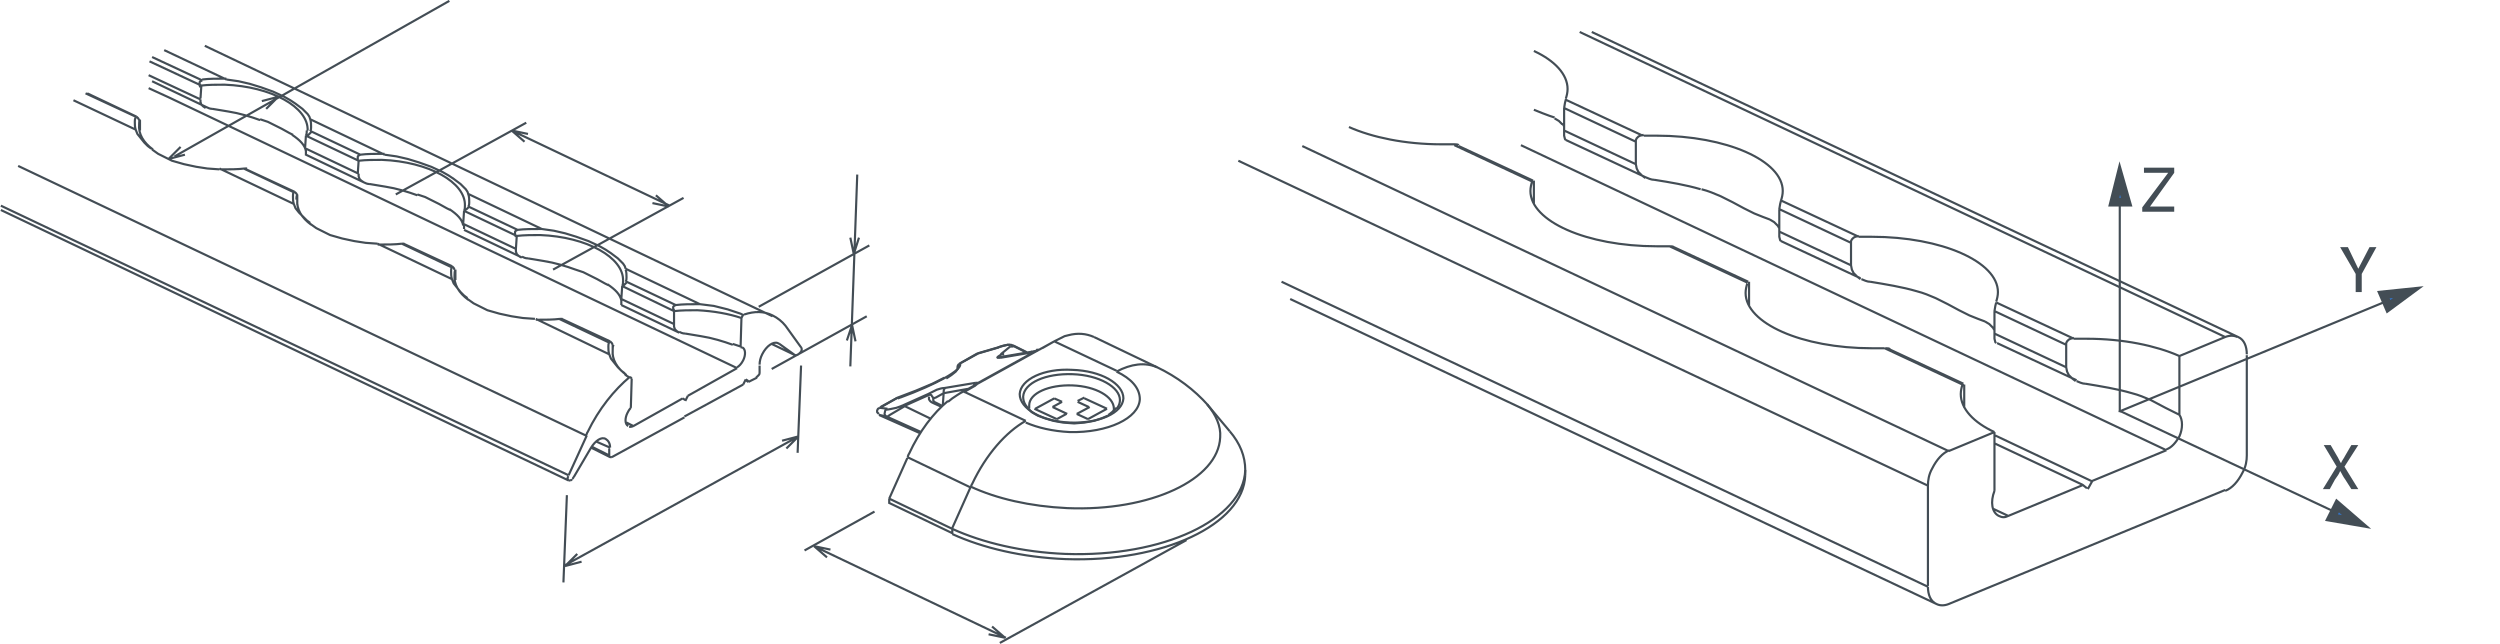 <?xml version="1.0" encoding="utf-8"?>
<!-- Generator: Adobe Illustrator 27.2.0, SVG Export Plug-In . SVG Version: 6.00 Build 0)  -->
<svg version="1.1" id="Ebene_1" xmlns="http://www.w3.org/2000/svg" xmlns:xlink="http://www.w3.org/1999/xlink" x="0px" y="0px"
	 viewBox="0 0 289.3 74.5" style="enable-background:new 0 0 289.3 74.5;" xml:space="preserve">
<style type="text/css">
	.st0{fill:none;stroke:#434D55;stroke-width:0.25;stroke-linejoin:bevel;}
	.st1{fill:none;stroke:#434D55;stroke-width:0.25;stroke-linejoin:round;}
	.st2{fill-rule:evenodd;clip-rule:evenodd;fill:#3376CD;stroke:#434D55;stroke-miterlimit:10;}
	.st3{fill-rule:evenodd;clip-rule:evenodd;fill:#434D55;}
	.st4{fill:#434D55;}
</style>
<g id="b">
	<g id="c">
		<g>
			<path class="st0" d="M20.2,18.1L52,0.1 M30.8,12.6l1.4-1.4l-1.9,0.5 M20.9,17l-1.4,1.4l1.9-0.5 M59.2,15.1l18.3,8.7 M75.5,23.5
				l1.9,0.4l-1.5-1.3 M61.1,15.5l-1.9-0.4l1.5,1.3 M98.4,42.4l0.8-22.2 M98.4,27.5l0.4,1.9l0.6-1.9 M99,39.5l-0.4-1.9L98,39.4
				 M65.4,65.4l27-14.9 M66.8,64.1l-1.4,1.4l1.9-0.5 M91,51.9l1.4-1.4L90.5,51 M19.6,11.3l-2.4-1.1 M70.6,39.5L65,36.9 M71.9,35.3
				l6.7,3.2 M23.7,5.3l65.7,31.3 M17.6,9.4l6.3,3 M53.7,26.6l6.7,3.2 M35.4,17.9l6.7,3.2 M15.8,13.5l-5.7-2.7 M52.3,30.8l-5.6-2.6
				 M34.1,22.2l-5.6-2.6 M92,41.1l-2.7-1.3 M70.6,52.9l-2.2-1.1 M0.1,24.3l65.7,31.3 M78,36c0.9-0.1,1.8-0.1,2.7-0.1
				c1.9,0.1,3.6,0.4,5.1,0.9 M70.9,40.5c0-0.2,0-0.4,0.1-0.6 M72.5,43.4c-1.1-0.8-1.7-1.8-1.6-2.9v0 M70.6,39.5L70.6,39.5l0.2,0.2
				l0.1,0.2 M70.4,39.6L70.4,39.6L70.4,39.6L70.4,39.6l0.1,0 M70.4,39.6l-5.7-2.7 M70.5,41c-0.1-0.3-0.1-0.6-0.1-0.9
				c0-0.2,0-0.3,0.1-0.5 M70.9,39.9l0,1.2 M85.8,36.8l-0.1,3.4 M85.8,36.8l0.2-0.4 M73.1,43.8l-0.2-0.2 M73.1,43.8L73,47.2
				 M78.2,35.3c0.8-0.1,1.7-0.1,2.6-0.1l0.2,0 M79.3,38.6c0.6,0.1,1.2,0.2,1.8,0.3c1.3,0.2,2.6,0.6,3.7,1 M79.3,38.6
				c-0.3,0-0.5-0.1-0.7-0.2 M78,37.5l0,0.3l0.1,0.3l0.2,0.2l0.3,0.2 M78,37.5l-6.1-2.9 M78,36L78,37.5 M78.2,35.3L78,35.4l-0.1,0.1
				l0,0.2l0.1,0.2L78,36 M78,36L72,33.1 M78.2,35.3l-5.7-2.7 M73.3,49.3c-0.2,0.1-0.4,0.1-0.5,0.1 M72.7,49.3L72.7,49.3
				c-0.4-0.2-0.4-0.9-0.1-1.5c0.1-0.2,0.2-0.4,0.4-0.6 M85.7,40.2c0.1,0,0.1,0,0.2,0h0 M85.9,40.2c0.4,0.2,0.4,0.9,0.1,1.5
				c-0.2,0.4-0.5,0.7-0.7,0.8 M84.8,39.8c0.3,0.1,0.6,0.2,0.9,0.3 M86.1,36.4c1.2-0.4,2.3-0.4,3.3,0.1l0,0 M89.4,36.5
				c0.6,0.3,1.1,0.7,1.5,1.2 M81,35.2l-8.6-4.1 M81,35.2l0.8,0.1l0.8,0.1l0.8,0.2l0.8,0.2l1.5,0.5l0.4,0.2 M70.5,41L62,36.9
				 M67.8,50.4c0.1-0.1,0.1-0.3,0.2-0.4c1.3-2.7,3.1-4.9,4.9-6.4 M72.9,43.7c-0.2-0.1-0.4-0.2-0.6-0.4 M70.5,41l0.2,0.5l0.4,0.5
				l0.4,0.5l0.4,0.4l0.4,0.3 M30.1,13.8l0.9,0.3l0.8,0.4l0.8,0.4l0.9,0.5l0.4,0.2 M26.2,9.2l0.7,0.1l0.7,0.1l1.3,0.3l1.3,0.4
				l1.4,0.5l1.3,0.6l0.7,0.4l0.6,0.4l0.4,0.3l0.4,0.3l0.3,0.3l0.3,0.3l0.2,0.3l0.1,0.3 M35.5,15.1c0,0.2,0,0.4-0.1,0.6 M23.3,9.9
				C24.1,9.8,25,9.8,26,9.8c5.4,0.2,9.7,2.6,9.6,5.3v0 M17.6,17.3l0.7,0.5l0.8,0.4l0.8,0.4l0.7,0.2l0.7,0.2l1.4,0.3l1.3,0.2l1.4,0.1
				 M15.7,15l0.2,0.5l0.4,0.5l0.4,0.5l0.4,0.4l0.4,0.3 M16.1,14.4c0-0.2,0-0.4,0.1-0.6 M17.7,17.3c-1.1-0.8-1.7-1.8-1.6-2.9v0
				 M35.9,25.9l0.7,0.5l0.8,0.4l0.8,0.4l0.7,0.2l0.7,0.2l1.4,0.3l1.3,0.2l1.4,0.1 M34,23.6l0.2,0.5l0.4,0.5l0.5,0.5l0.4,0.4l0.4,0.3
				 M34.3,23.1c0-0.2,0-0.4,0.1-0.6 M36,26c-1.1-0.8-1.7-1.8-1.6-2.9v0 M48.3,22.5l0.9,0.3l0.8,0.4l0.8,0.4l0.9,0.5l0.4,0.2
				 M44.5,17.9l0.7,0.1l0.7,0.1l1.3,0.3l1.3,0.4l1.4,0.5l1.3,0.6l0.7,0.4l0.6,0.4l0.4,0.3l0.4,0.3l0.3,0.3l0.3,0.3l0.2,0.3l0.1,0.3
				 M53.8,23.8c0,0.2,0,0.4-0.1,0.6 M41.5,18.6c0.9-0.1,1.8-0.1,2.7-0.1c5.4,0.2,9.7,2.6,9.6,5.3v0 M15.7,15l-7.2-3.4 M15.7,15
				c-0.1-0.3-0.1-0.6-0.1-0.9c0-0.2,0-0.3,0.1-0.5 M52.3,32.3l-8.6-4.1 M46.5,28.2c-0.8,0.1-1.7,0.1-2.6,0.1l-0.2,0 M28.3,19.5
				c-0.8,0.1-1.7,0.1-2.6,0.1c-0.1,0-0.1,0-0.2,0 M34,23.6l-8.6-4.1 M34,23.6c-0.1-0.3-0.1-0.6-0.1-0.9c0-0.2,0-0.3,0.1-0.5
				 M24.6,12.6c0.6,0.1,1.2,0.2,1.8,0.3c1.3,0.2,2.6,0.6,3.7,1 M52,24.2c0.9,0.6,1.5,1.2,1.6,1.9 M33.8,15.6
				c0.9,0.6,1.5,1.2,1.6,1.9 M42.8,21.3c0.6,0.1,1.2,0.2,1.8,0.3c1.3,0.2,2.6,0.6,3.7,1 M24.6,12.6c-0.3,0-0.5-0.1-0.7-0.2
				 M23.2,11.5l0,0.3l0.1,0.3l0.2,0.2l0.3,0.2 M53.7,25.9l0,0.6l0,0l0,0l0,0 M42.8,21.3c-0.3,0-0.5-0.1-0.7-0.2 M41.5,20.1l0,0.3
				l0.1,0.3l0.2,0.2l0.3,0.2 M35.4,17.3l0,0.6l0,0.1l0,0l0,0 M23.2,11.5l-6-2.8 M23.3,9.9l-0.1,1.5 M59.7,28.8l-6.1-2.9 M53.7,24.4
				l-0.1,1.5 M41.5,20.1l-6.1-2.9 M35.4,15.7l-0.1,1.5 M41.5,18.6l-0.1,1.5 M23.4,9.3l-0.2,0.1l-0.1,0.1l0,0.2l0,0.2l0.1,0.2
				 M23.3,9.9l-6-2.8 M54.2,23.9l0,0.1l-0.1,0.1l-0.1,0.1l-0.2,0.1 M59.8,27.3l-6.1-2.9 M41.7,17.9L41.5,18l-0.1,0.1l0,0.2l0,0.2
				l0.1,0.2 M41.5,18.6l-6.1-2.9 M36,15.2l0,0.1l-0.1,0.1l-0.1,0.1l-0.2,0.2 M26.2,9.2L19,5.8 M23.4,9.3l-5.8-2.7 M23.4,9.2
				c0.8-0.1,1.7-0.1,2.6-0.1c0.1,0,0.1,0,0.2,0 M59.9,26.6l-5.7-2.7 M62.7,26.5l-8.6-4.1 M54.2,22.5c0.1,0.3,0.1,0.6,0.1,0.9
				c0,0.2,0,0.3-0.1,0.5 M44.5,17.9l-8.6-4.1 M35.9,13.8c0.1,0.3,0.1,0.6,0.1,0.9c0,0.2,0,0.3-0.1,0.5 M41.7,17.9L36,15.2
				 M41.7,17.9c0.8-0.1,1.7-0.1,2.6-0.1l0.2,0 M16.2,13.9l0,1.2 M34.4,22.5l0,1.2 M15.8,13.5L15.8,13.5l0.2,0.2l0.1,0.2 M15.7,13.5
				L15.7,13.5L15.7,13.5L15.7,13.5l0.1,0 M15.7,13.5l-5.8-2.7 M46.5,28.2l0.2,0l0.1,0l0,0 M52.2,30.9l-5.7-2.7 M34.1,22.2L34.1,22.2
				l0.2,0.2l0.1,0.2 M33.9,22.2L33.9,22.2L33.9,22.2L33.9,22.2l0.1,0 M33.9,22.2l-5.7-2.7 M28.3,19.5l0.2,0l0.1,0l0,0 M65.8,55
				l2.1-4.6 M67.8,50.4L2.1,19.2 M87.9,43.1c0,0.1,0,0.2-0.1,0.3c-0.1,0.1-0.2,0.2-0.3,0.3 M87.9,43.1l0-0.8 M87.9,42.2
				c0-0.4,0.1-0.8,0.3-1.2c0.5-1,1.3-1.5,1.8-1.3l0,0 M90.1,39.7C90.1,39.8,90.1,39.8,90.1,39.7 M90.2,39.8L90,39.7 M90.2,39.8
				l1.8,1.3 M92,41.1l-2.7-1.3 M92,41.1C92,41.1,92,41.1,92,41.1 M92.2,41.1c-0.1,0-0.1,0-0.2,0 M85.3,42.6L19.6,11.3 M85.3,42.6
				l-5.7,3.2 M79.6,45.8l-0.3,0.6 M79,46.1l0.3,0.2 M73.3,49.3l5.7-3.2 M73.3,49.3l-0.8-0.4 M66.4,55.2c-0.1,0.1-0.1,0.2-0.2,0.2
				 M68.4,51.8l-2,3.4 M68.4,51.8c0.5-0.8,1.2-1.3,1.7-1l0,0 M70.1,50.8c0.3,0.2,0.5,0.5,0.5,1 M70.6,51.8L69,51.1 M70.5,52.7l0-0.8
				 M70.5,52.7l-2-1 M70.6,52.9c-0.1,0-0.1-0.1-0.1-0.3 M70.8,52.9c-0.1,0-0.1,0-0.2,0 M86,44.5l0.3-0.6 M86.3,43.9l0.3,0.2
				 M59.8,27.3l-0.1,1.5 M61.1,29.9c-0.3,0-0.5-0.1-0.7-0.2 M59.7,28.8l0,0.3l0.1,0.3l0.2,0.2l0.3,0.2 M61.1,29.9
				c0.6,0.1,1.2,0.2,1.8,0.3c1.3,0.2,2.6,0.6,3.7,1 M66.6,31.2l0.9,0.3l0.8,0.4l0.8,0.4l0.9,0.5l0.4,0.2 M70.3,32.9
				c0.9,0.6,1.5,1.2,1.6,1.9 M71.9,34.6l0,0.6l0,0.1l0,0l0,0 M72,33.1l-0.1,1.5 M72.5,32.6l0,0.1l-0.1,0.1L72.2,33L72,33.1
				 M72.4,31.2c0.1,0.3,0.1,0.6,0.1,0.9c0,0.2,0,0.3-0.1,0.5 M62.7,26.5l0.7,0.1l0.7,0.1l1.3,0.3l1.3,0.4l1.4,0.5l1.3,0.6l0.7,0.4
				l0.6,0.4l0.4,0.3l0.4,0.3l0.3,0.3l0.3,0.3l0.2,0.3l0.1,0.3 M59.9,26.6c0.8-0.1,1.7-0.1,2.6-0.1c0.1,0,0.1,0,0.2,0 M59.9,26.6
				l-0.2,0.1l-0.1,0.1l0,0.2l0,0.2l0.1,0.2 M72.1,32.5c0,0.2,0,0.4-0.1,0.6 M59.8,27.3c0.9-0.1,1.8-0.1,2.7-0.1
				c5.4,0.2,9.7,2.6,9.6,5.3v0 M86,44.5l-6.8,3.7 M79.2,48.3l-8.4,4.6 M66.2,55.5L66,55.6 M66,55.6c-0.1,0-0.1,0-0.2,0 M65.8,55.6
				c-0.1-0.1-0.2-0.3,0-0.5 M65.8,55L0.1,23.8 M90.9,37.7l1.8,2.5 M92.7,40.2c0.1,0.1,0.1,0.3,0,0.5c-0.1,0.1-0.2,0.2-0.3,0.3
				 M92.4,41l-0.2,0.1 M87.6,43.7l-1,0.5 M86.6,44.2L86.3,44 M52.7,31.2l0,1.2 M52.3,30.8L52.3,30.8l0.2,0.2l0.1,0.2 M52.2,30.9
				L52.2,30.9L52.2,30.9L52.2,30.9l0.1,0 M52.3,32.3c-0.1-0.3-0.1-0.6-0.1-0.9c0-0.2,0-0.3,0.1-0.5 M54.1,34.6l0.7,0.5l0.8,0.4
				l0.8,0.4l0.7,0.2l0.7,0.2l1.4,0.3l1.3,0.2l1.4,0.1 M52.3,32.3l0.2,0.5l0.4,0.5l0.4,0.5l0.4,0.4l0.4,0.3 M64.8,36.9
				c-0.8,0.1-1.7,0.1-2.6,0.1c-0.1,0-0.1,0-0.2,0 M64.8,36.9l0.2,0l0.1,0l0,0 M52.6,31.8c0-0.2,0-0.4,0.1-0.6 M54.2,34.7
				c-1.1-0.8-1.7-1.8-1.6-2.9l0,0 M64,31.2l15.1-8.3 M45.8,22.5l15.1-8.3 M87.8,35.5l12.8-7.1 M89.3,42.7l11-6.1 M92.7,42.3
				l-0.4,10.1 M65.6,57.3l-0.4,10.1"/>
			<path class="st0" d="M125.5,46l-0.8,0.4 M128.1,47.3l-2.6-1.2 M122,46.1l0.9,0.4 M122,46.1l-2.2,1.2 M119.7,47.3l2.6,1.2
				 M123.4,47.9l-1.1,0.6 M121.8,47.1l1.7,0.8 M122.9,46.5l-1.1,0.6 M125.9,48.5l2.2-1.2 M124.7,46.5l1.3,0.6 M126.1,47.1l-1.5,0.8
				 M124.6,47.9l1.3,0.6 M119.1,47.3c0-0.1,0-0.2,0-0.4c0-1.4,2.3-2.4,5-2.3c2.7,0.1,4.8,1.3,4.8,2.7c0,0.1,0,0.2-0.1,0.4
				 M116.1,41.2c0,0,0.1,0.1,0.1,0.1 M118.8,40.8l-1.6-0.8 M107.9,46.6c0.1-0.1,0.2-0.1,0.2-0.1 M107.6,45.7c0,0,0.1,0,0.1-0.1
				 M107.6,45.7L107.6,45.7l-0.1-0.1 M107.8,45.8c0.1,0.1,0.2,0.2,0.2,0.4c0,0,0,0.1,0,0.1 M107.7,45.7c0.1,0,0.1,0.1,0.2,0.1
				 M107.4,45.6C107.5,45.6,107.5,45.6,107.4,45.6c0.1,0,0.2,0,0.2,0 M107.8,48.5l-3.1-1.5 M107.6,45.7L107.6,45.7
				c0,0.1,0,0.1,0,0.1 M107.9,46.6c-0.2-0.1-0.3-0.2-0.4-0.4c0-0.1,0-0.2,0-0.3 M109,47.1l-1.1-0.5 M107.6,45.7L107.6,45.7
				 M107.5,45.7L107.5,45.7 M107.6,45.7C107.6,45.7,107.6,45.7,107.6,45.7 M108,46.4c0,0,0-0.1,0-0.1 M109.2,45.5l-0.9,0.5l-0.3,0.1
				 M109.2,45.5l-0.1,1.4 M106.6,50l-4-1.8 M106.4,50.1l-4.5-2 M106.6,49.7L106.6,49.7 M102.6,48.2l-0.9-0.2 M104.7,47l-1.7,1
				l-0.3,0.2l0,0 M102.6,48.2c-0.2-0.1-0.3-0.3-0.2-0.5c0-0.2,0.1-0.3,0.3-0.4 M107.5,45.7l-2.9,1.3 M104.5,46.9c0,0,0.1,0,0.1,0.1
				 M107.4,45.6c0,0,0.1,0,0.1,0.1 M115.8,41.4c-0.2,0-0.4,0-0.4,0c0-0.1,0.2-0.2,0.5-0.4 M107.4,45.6c0.2-0.1,0.6-0.3,1-0.5
				c0.3-0.1,0.6-0.2,0.9-0.2 M107.4,45.6L107.4,45.6 M107.4,45.6l-2.9,1.3 M104.5,46.9c-0.2,0.1-0.5,0.2-0.8,0.3
				c-0.5,0.1-0.9,0.2-1.1,0.2 M102.7,47.3l-0.8-0.1 M101.8,47.2l-0.2,0.1l-0.1,0.2l0,0.1l0,0.1l0.1,0.1l0.1,0.1 M101.8,47.2
				c0,0,0.1,0,0.1,0 M101.9,48.1c-0.1,0-0.1-0.1-0.2-0.1 M103.9,46l-2,1.1 M111.5,45.3l10.5-5.8 M113.2,44.3l6.7-3.7 M111.5,45.3
				C111.5,45.3,111.5,45.3,111.5,45.3 M122,39.5L122,39.5 M112.9,44.3c0.2,0,0.3,0,0.3,0 M113,44.5c0,0-0.1,0.1-0.2,0.1 M113.2,44.3
				l-0.2,0.2 M112.9,44.6l-1.4,0.8 M110.8,45.7c0.2-0.1,0.4-0.3,0.7-0.4 M110.8,45.7l-0.6,0.4l-0.5,0.4 M105,52.9
				c0.1-0.1,0.1-0.3,0.2-0.4c1.2-2.6,2.8-4.7,4.5-6.1 M111.5,45.3l7.2,3.4 M111.5,45.3c-0.2,0.1-0.4,0.2-0.7,0.4 M119.9,40.6
				c-0.2,0.1-0.4,0.1-0.6,0.2 M119.9,40.5c0.1,0,0.1,0,0.2-0.1 M120.1,40.5l0.3-0.1l0.1-0.1 M122,39.5c0.2-0.1,0.4-0.2,0.6-0.3
				 M120.6,40.3l1.4-0.8 M122,39.5l7.2,3.4 M123.6,38.8c1.1-0.3,2.1-0.2,3,0.2l0,0 M122.6,39.2l0.6-0.3l0.4-0.1 M122.6,39.2
				c-0.2,0.1-0.4,0.2-0.6,0.3 M112.9,44.3l-3.6,0.6 M112.7,44.7c0-0.2,0.1-0.3,0.2-0.4 M112,45l-2.8,0.5 M109.2,45.5
				c0,0,0-0.1,0-0.1c0-0.2,0-0.4,0.2-0.5 M113.2,40.9l2.4-0.7 M115.9,41c0.1,0,0.2,0,0.3,0 M116.9,40.1l-1.1,0.9 M117.2,40.1
				c0,0,0.1,0,0.1-0.1 M116.9,40.1c0.1,0,0.2,0,0.3,0 M115.5,40.2l0.6-0.2l0.5-0.1l0.2,0l0.1,0l0,0l0,0l0,0l0,0l0,0 M115.5,40.2
				C115.5,40.2,115.5,40.2,115.5,40.2 M113.1,40.9L113.1,40.9L113.1,40.9 M113.1,40.9L113.1,40.9 M113.2,40.9l-2,1.1 M119.3,40.7
				C119.3,40.7,119.4,40.7,119.3,40.7 M115.8,41.4l3.5-0.6 M115.8,41.4C115.8,41.3,115.8,41.3,115.8,41.4 M110.8,42.5
				c0-0.2,0.1-0.3,0.2-0.4 M111,42.1C111,42.1,111.1,42.1,111,42.1 M111.1,42.1C111.1,42.1,111.1,42.1,111.1,42.1
				c0.3,0.7-2.8,2.4-6.9,3.9c-0.1,0-0.2,0.1-0.3,0.1 M103.9,46L103.9,46L103.9,46 M103.9,46L103.9,46 M110.8,42.7c0-0.1,0-0.1,0-0.2
				 M110.8,42.5c0,0,0.1,0.1,0.1,0.1 M112.3,56.4c0.1-0.1,0.1-0.3,0.2-0.4c1.6-3.4,3.9-6,6.2-7.3 M129.2,43c1.7,0.8,2.7,1.9,2.7,3.2
				c-0.1,2.2-3.7,3.9-8.1,3.8c-2-0.1-3.7-0.5-5.1-1.1 M129.2,43c1.7-0.9,3.3-1.1,4.7-0.5l0,0 M102.9,57.7l0,0.6 M110.2,61.2l0,0.6
				 M139.7,46.8c1,1.2,1.6,2.5,1.5,3.8c-0.2,4.9-8.1,8.6-17.7,8.2c-4.3-0.2-8.2-1.1-11.2-2.5 M144.1,54.4
				c-0.2,5.7-9.5,10.1-20.8,9.7c-5-0.2-9.6-1.3-13.1-2.9 M142.3,49.9c1.2,1.4,1.8,2.9,1.8,4.5l0,0 M112.3,56.4l-2.1,4.7 M105,52.9
				l7.3,3.5 M102.9,57.7l2.1-4.7 M102.9,57.7l7.3,3.5 M102.9,58.2l7.3,3.5 M144.1,55c-0.2,5.7-9.5,10.1-20.8,9.7
				c-5-0.2-9.6-1.3-13.1-2.9 M137.3,62.5l-21.6,11.9 M101.2,59.2l-8.1,4.5"/>
			<path class="st1" d="M123.9,48.9c-3.3-0.1-5.9-1.6-5.9-3.3c0.1-1.7,2.8-3,6.1-2.8c3.3,0.1,5.9,1.6,5.9,3.3
				C129.9,47.8,127.2,49,123.9,48.9z"/>
			<path class="st0" d="M94.4,63.3l22,10.5 M114.4,73.4l1.9,0.4l-1.5-1.3 M96.1,63.6l-1.9-0.4l1.5,1.3 M118.7,46.9l0.3,0.4l0.4,0.4
				l0.7,0.4l0.8,0.3l1,0.3l1.1,0.2l1.3,0.1l1.2-0.1l1.1-0.2l0.9-0.3l0.7-0.3 M129.2,47.2l-0.4,0.4l-0.5,0.4l-0.1,0 M118.9,40.8
				l-1.6-0.8 M115.9,41.3c-0.1,0-0.1,0-0.2,0 M109.1,47l-1-0.5 M108,46.4L108,46.4l0.1,0.1l0,0 M103.9,46l-2.1,1.2 M120.1,40.5
				c-0.2,0.1-0.5,0.2-0.7,0.2 M133.9,42.5l-7.3-3.5 M113.1,40.9l2.4-0.7 M117.3,40l-0.3-0.1l-0.4,0l-0.8,0.2l-0.3,0.1 M113.1,40.9
				l-2.1,1.2 M115.9,41.3l3.5-0.6 M110.9,42.6l-0.3,0.4l-0.5,0.4l-0.6,0.4 M109.3,43.7l-1.4,0.7l-1.9,0.8l-2.1,0.8 M133.9,42.5
				c2.3,1.1,4.3,2.6,5.9,4.4 M144.1,54.4l0,0.6 M139.7,46.8l2.6,3.1 M118.7,46.9c-0.2-0.3-0.3-0.6-0.3-1c0.1-1.6,2.6-2.7,5.7-2.6
				c3.1,0.1,5.5,1.5,5.5,3c0,0.3-0.1,0.7-0.4,1"/>
		</g>
	</g>
</g>
<g id="b_00000076590142977236864580000001645010908075295904_">
	<g id="c_00000021101103927509550720000008105759947900651686_">
		<g>
			<path class="st0" d="M278,34.1l-32.7,13.5 M231.1,39.7l9.2,4.3 M227.2,44.4l-8.6-4 M202.3,32.6l-8.6-4 M177.4,20.9l-8.6-4
				 M206.1,27.9l9.2,4.3 M181.2,16.2l9.2,4.3 M184.2,3.7L259,39 M149.3,34.6l74.8,35.3 M227.3,44.8l0,2.4 M252.2,48l0-6.8
				 M230.8,56.8l0-6.8 M239.1,39.9l0-0.2l0.1-0.2l0.2-0.2l0.2-0.1l0.4-0.1 M241.3,44.4c1.8,0.3,3.7,0.6,5.4,1.1 M241.3,44.4
				c-0.4,0-0.7-0.2-1-0.3 M239.1,42.5l0.1,0.5l0.2,0.4l0.4,0.4l0.4,0.3 M239.1,42.5l-8.3-3.9 M239.1,39.9l-8.3-3.9 M239.1,39.9
				l0,2.6 M227.2,44.4L227.2,44.4L227.2,44.4L227.2,44.4l-0.1,0.1 M227.3,44.8l0-0.2l0-0.1l0,0l0,0 M232.4,59.7
				c-0.4,0.2-0.7,0.2-1.1,0 M231.3,59.7c-0.8-0.4-1-1.6-0.5-2.9 M226.9,45.6c0-0.4,0.1-0.8,0.2-1.1 M230.8,50
				c-2.4-1.1-3.9-2.7-3.9-4.4v0 M227.1,44.5l-9-4.2 M230.8,50l-5.3,2.2 M252.2,48c0.4,0.6,0.4,1.6,0,2.5c-0.4,0.7-0.9,1.3-1.5,1.5
				 M248.9,46.3l1.7,0.9l1.6,0.8 M246.7,45.5c0.8,0.2,1.5,0.5,2.2,0.8 M240,39.2c0.5,0,1,0,1.5,0c4.2,0,8,0.8,10.7,2 M257.5,39
				l-5.3,2.2 M240,39.2l-9-4.2 M206.3,22.1c0,0.4-0.1,0.8-0.2,1.1 M190.2,15.7c0.5,0,1,0,1.5,0c8.1,0,14.6,2.9,14.6,6.4v0
				 M204.8,25.4l0.5,0.3l0.4,0.4 M199.1,22.7l1.4,0.7l1.3,0.7l1.2,0.6l1,0.4l0.8,0.3 M196.9,21.9c0.8,0.2,1.5,0.5,2.2,0.8
				 M168.3,16.7c-0.5,0-1,0-1.5,0c-4.2,0-8-0.8-10.7-2 M179.9,13.7l0.5,0.3l0.4,0.4 M177.5,12.7l1,0.4l0.8,0.3l0.6,0.2 M181.4,10.3
				c0,0.4-0.1,0.8-0.2,1.1 M177.5,5.9c2.4,1.1,3.9,2.7,3.9,4.4v0 M177.1,22.1c0-0.4,0.1-0.8,0.2-1.1 M193.2,28.5c-0.5,0-1,0-1.5,0
				c-8.1,0-14.6-2.9-14.6-6.4v0 M193.2,28.5C193.3,28.5,193.3,28.5,193.2,28.5c0.2,0,0.4,0,0.5,0.1 M202.2,32.7l-9-4.2 M177.4,20.9
				L177.4,20.9L177.4,20.9L177.4,20.9l-0.1,0.1 M177.5,21.2l0-0.2l0-0.1l0,0l0,0 M177.3,21l-9-4.2 M168.3,16.7
				C168.3,16.7,168.4,16.7,168.3,16.7c0.2,0,0.4,0,0.5,0.1 M205.9,26.8l0,0.6l0.1,0.4l0.1,0.1l0,0 M191.4,20.8c-0.4,0-0.7-0.2-1-0.3
				 M189.3,19l0.1,0.5l0.2,0.4l0.4,0.4l0.4,0.3 M181,15.1l0,0.6l0.1,0.4l0.1,0.1l0,0 M214.2,30.7l-8.3-3.9 M205.9,24.2l0,2.6
				 M189.3,19l-8.3-3.9 M181,12.5l0,2.6 M189.3,16.4l0,2.6 M205.7,26.1c0.1,0.1,0.1,0.2,0.2,0.3 M180.8,14.3
				c0.1,0.1,0.1,0.2,0.2,0.3 M191.4,20.8c1.9,0.3,3.7,0.6,5.4,1.1 M205.9,24.2l0.1-0.6l0.1-0.4 M215.1,27.4l-9-4.2 M214.2,28.1
				l-8.3-3.9 M189.3,16.4l0-0.2l0.1-0.2l0.2-0.2l0.2-0.1l0.4-0.1 M189.3,16.4l-8.3-3.9 M181,12.5l0.1-0.6l0.1-0.4 M190.1,15.7
				l-9-4.2 M177.5,21.2l0,2.4 M250.7,52.1L176,16.8 M250.7,52.1l-8.7,3.6 M242.1,55.7l-11.2-5.3 M242.1,55.7l-0.5,0.9 M241,56.1
				l0.5,0.4 M241,56.1l-10.2-4.8 M232.4,59.7l8.7-3.6 M232.4,59.7l-1.7-0.8 M231.2,33.8c0,0.4-0.1,0.8-0.2,1.1 M215.1,27.4
				c0.5,0,1,0,1.5,0c8.1,0,14.6,2.9,14.6,6.4v0 M214.2,28.1l0-0.2l0.1-0.2l0.2-0.2l0.2-0.1l0.4-0.1 M214.2,28.1l0,2.6 M216.4,32.6
				c-0.4,0-0.7-0.2-1-0.3 M214.2,30.7l0.1,0.5l0.2,0.4l0.4,0.4l0.4,0.3 M216.4,32.6c1.8,0.3,3.7,0.6,5.4,1.1 M229.7,37.2l0.5,0.3
				l0.4,0.4 M224,34.5l1.4,0.7l1.3,0.7l1.2,0.6l1,0.4l0.8,0.3 M221.8,33.7c0.8,0.2,1.5,0.5,2.2,0.8 M230.6,37.9
				c0.1,0.1,0.1,0.2,0.2,0.3 M230.8,38.6l0,0.6l0.1,0.4l0.1,0.1l0,0 M230.8,36l0,2.6 M230.8,36l0.1-0.6L231,35 M257.5,39L182.8,3.7
				 M257.5,39c0.5-0.2,1-0.2,1.4,0h0 M259,39c0.7,0.3,1,1.1,1,2 M260,52.7l0-11.6 M260,52.7c0,0.6-0.1,1.3-0.5,2
				c-0.5,1-1.2,1.8-2,2.1 M225.5,69.9l32-13.2 M225.5,69.9c-0.5,0.2-1,0.2-1.4,0 M224.1,69.9c-0.7-0.3-1-1.1-1-2 M223.1,67.9
				l-74.8-35.3 M223.1,56.2l0,11.6 M223.1,56.2l-79.8-37.6 M223.1,56.2c0-0.6,0.1-1.3,0.5-2c0.5-1,1.2-1.8,2-2.1 M225.5,52.2
				l-74.8-35.3 M202.3,32.6L202.3,32.6L202.3,32.6L202.3,32.6l-0.1,0.1 M202.4,33l0-0.3l0-0.1l0,0l0,0 M202,33.9
				c0-0.4,0.1-0.8,0.2-1.1 M218.1,40.3c-0.5,0-1,0-1.5,0c-8.1,0-14.6-2.9-14.6-6.4v0 M218.2,40.3C218.2,40.3,218.2,40.3,218.2,40.3
				c0.2,0,0.4,0,0.5,0.1 M202.4,33l0,2.4"/>
			<polygon class="st2" points="276.4,35.5 278.7,33.8 275.8,34.1 			"/>
			<line class="st0" x1="245.3" y1="21.3" x2="245.3" y2="47.7"/>
			<polygon class="st2" points="246.1,23.4 245.3,20.6 244.6,23.4 			"/>
			<line class="st0" x1="271.8" y1="60" x2="245.2" y2="47.5"/>
			<polygon class="st2" points="269.8,59.9 272.7,60.4 270.5,58.5 			"/>
			<polygon class="st3" points="273.3,33.8 273.3,31.7 275,28.6 274.2,28.6 272.9,31.1 271.7,28.6 270.8,28.6 272.6,31.7 
				272.6,33.8 			"/>
			<polygon class="st3" points="247.9,24.5 251.6,24.5 251.6,23.9 248.8,23.9 251.6,20 251.6,19.4 248.1,19.4 248.1,20 250.9,20 
				247.9,24 			"/>
			<path class="st4" d="M272.1,56.6l-0.7-1.1c-0.3-0.4-0.4-0.7-0.6-1h0c-0.1,0.3-0.3,0.6-0.6,1l-0.6,1.1h-0.8l1.6-2.6l-1.5-2.5h0.8
				l0.7,1.2c0.2,0.3,0.3,0.6,0.5,0.9h0c0.1-0.3,0.3-0.5,0.5-0.9l0.7-1.2h0.8l-1.6,2.5l1.6,2.6H272.1L272.1,56.6z"/>
		</g>
	</g>
</g>
</svg>
